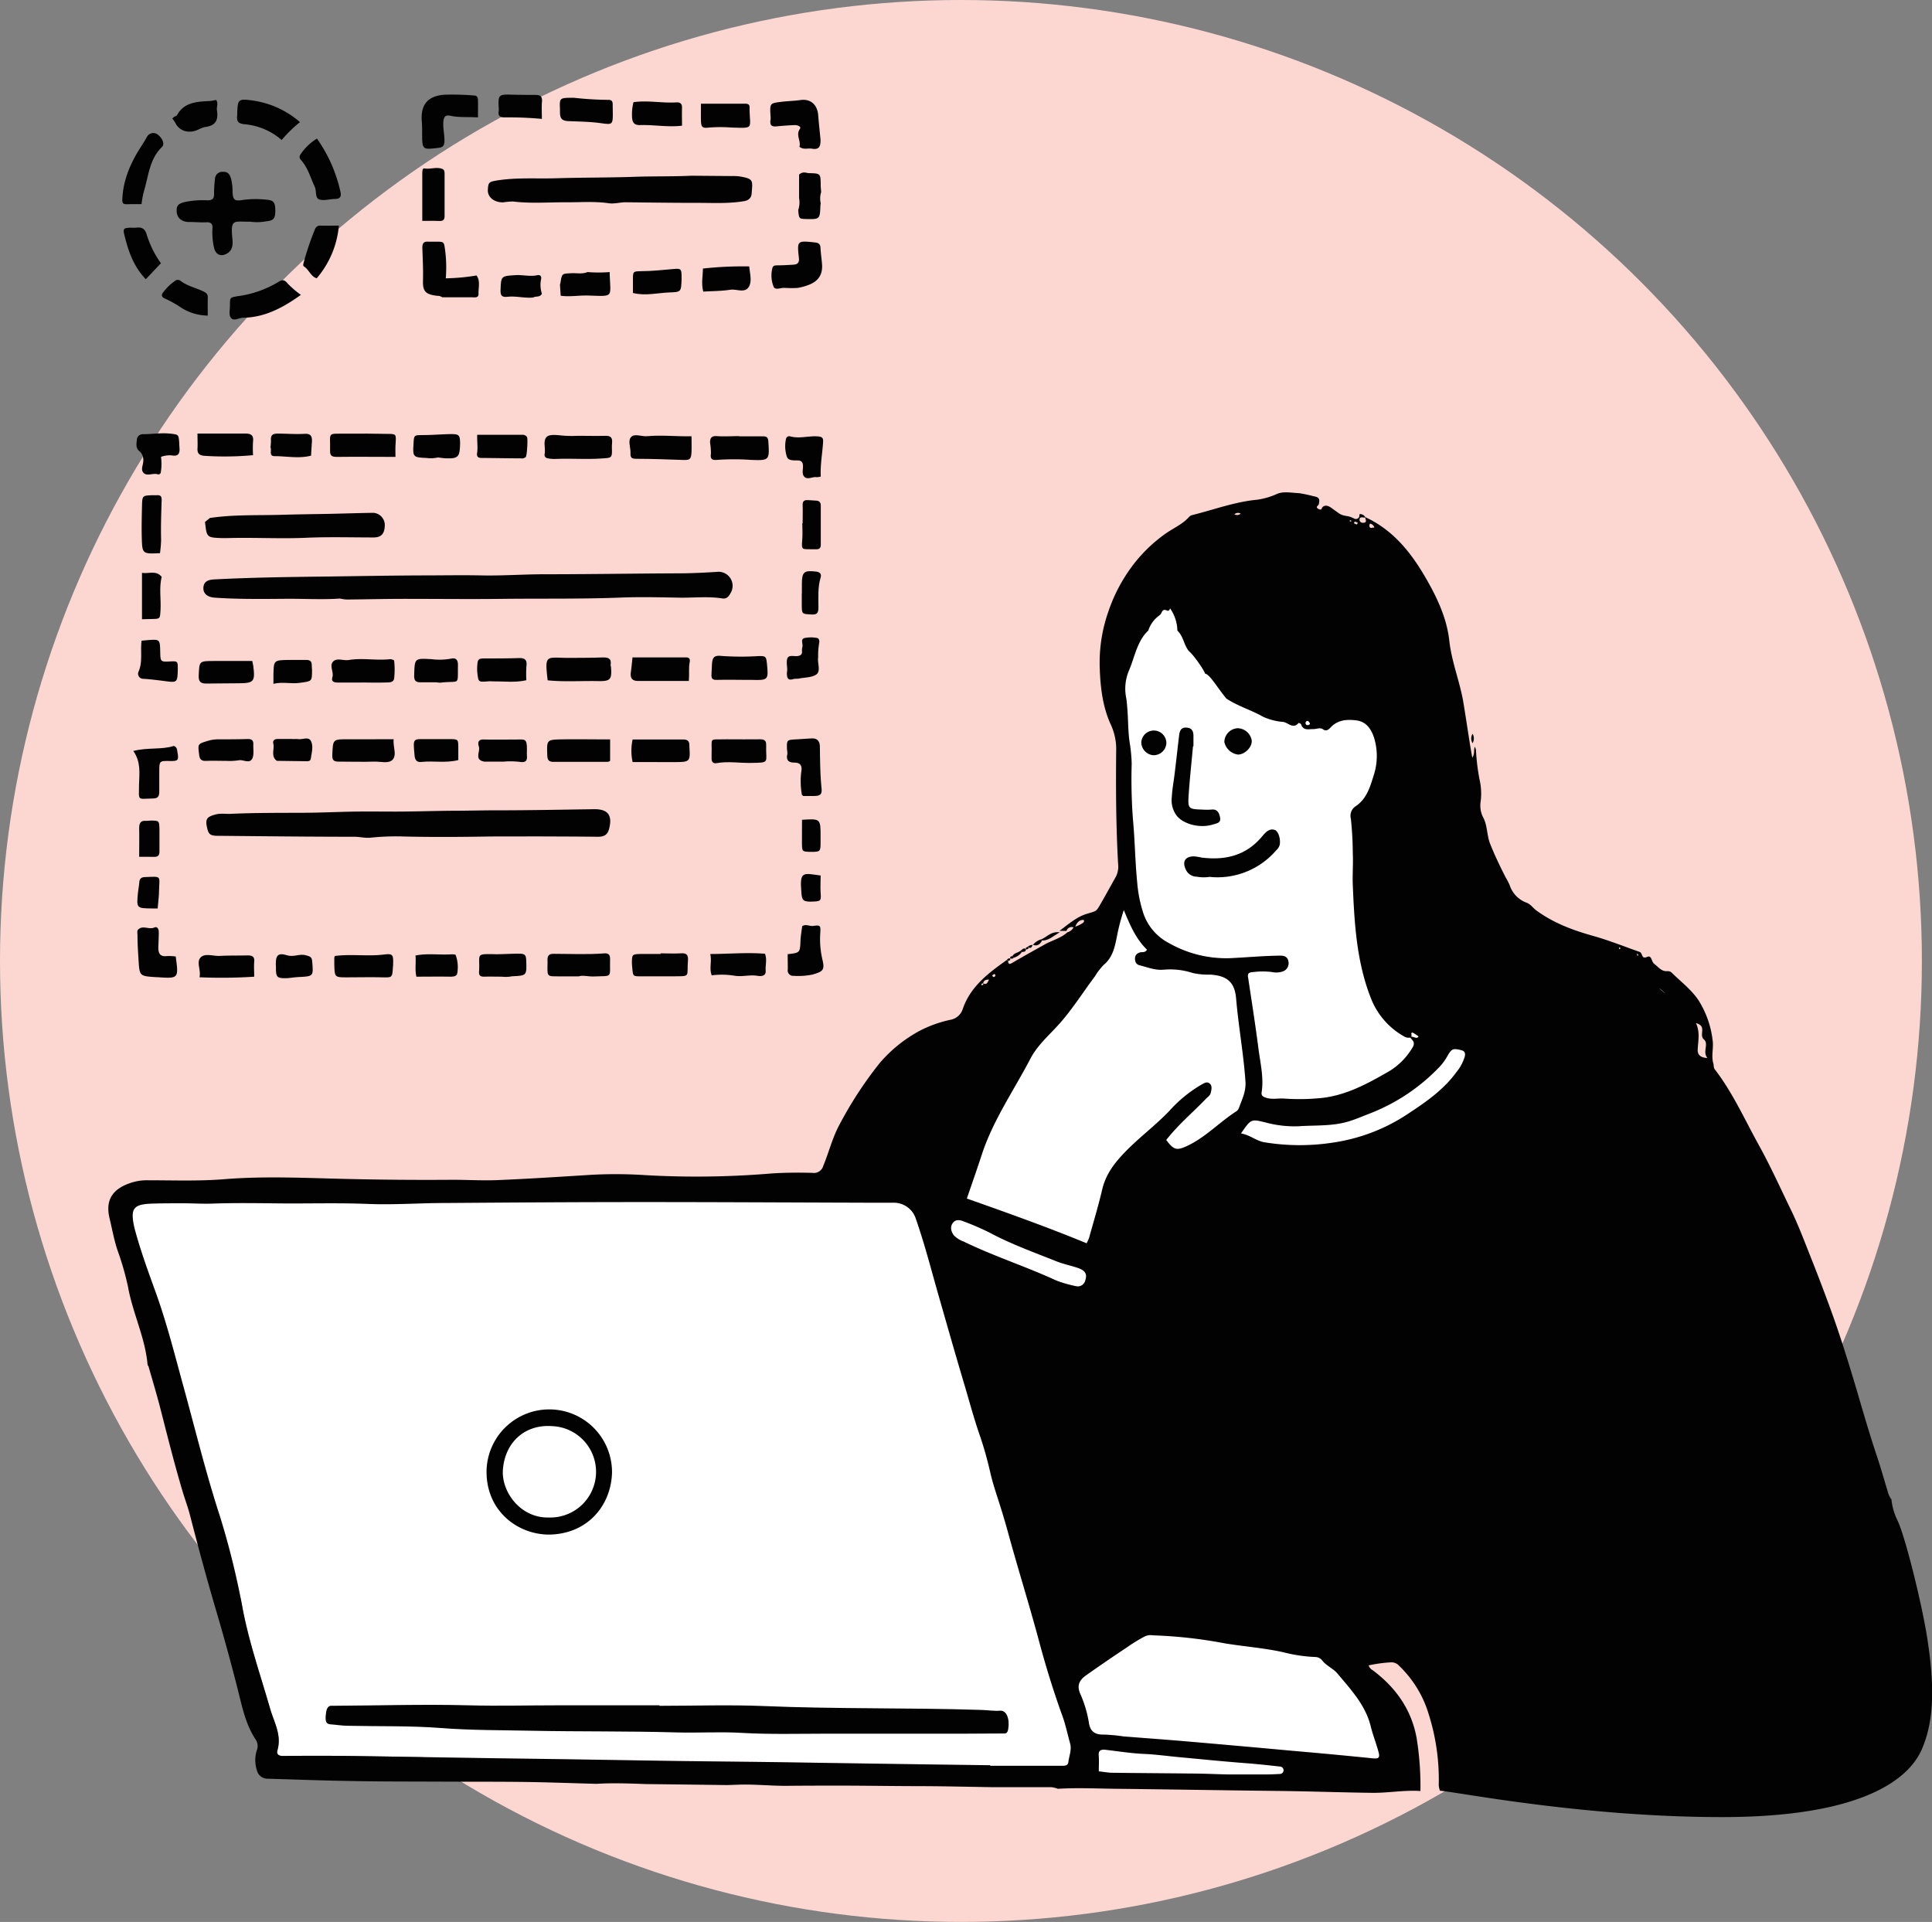 <svg xmlns="http://www.w3.org/2000/svg" viewBox="0 0 549.72 546.84"><rect x="0" y="0" width="549.72" height="546.84" fill="#808080" stroke="none"/><defs><style>.cls-1{fill:#fcd7d2;}.cls-2{fill:#fff;}.cls-3{fill:#020202;}</style></defs><title>BuildCV</title><g id="Layer_2" data-name="Layer 2"><g id="Layer_1-2" data-name="Layer 1"><circle class="cls-1" cx="273.42" cy="273.42" r="273.42"/><path class="cls-2" d="M338.26,185.23c-1.42-1.74-1.53-4.22-3.25-5.8a11.49,11.49,0,0,0-2.43-6.81c-.1-.11,0-.4.05-.6s.21-.26.37,0a.77.77,0,0,1,.12.59c-.24.49-.34,1.44-1.1,1.09-1.48-.67-1.34.81-2,1.26l-.09.1a8.54,8.54,0,0,0-3.21,4.36,10.42,10.42,0,0,0-1.62,1.92c-1.9,2.9-2.52,6.29-3.85,9.38a13.24,13.24,0,0,0-.82,7.81c.17.95.23,1.88.31,2.83.28,3.18.2,6.38.63,9.57a44.63,44.63,0,0,1,.63,6.36,153.6,153.6,0,0,0,.34,15.63c.58,6.06.63,12.14,1.23,18.18a38.12,38.12,0,0,0,1.75,8.76,14.92,14.92,0,0,0,7.24,8.45A32.88,32.88,0,0,0,351,272.58c4.43-.23,8.85-.63,13.29-.67,1.27,0,2.09.39,2.31,1.65A2.47,2.47,0,0,1,365,276.4a5.83,5.83,0,0,1-3.16.15,22.73,22.73,0,0,0-5.71.08c-.94.1-1.2.55-1,1.51,1,6.74,2.08,13.48,2.94,20.25.53,4.11,1.56,8.21.9,12.41-.16,1,.46,1.26,1.21,1.52,1.68.59,3.4.16,5.1.25a61.87,61.87,0,0,0,11.22-.21c7-.9,12.91-4.19,18.84-7.61a19.34,19.34,0,0,0,6.46-6.51c1.06-1.61.17-2.15-.56-3.05.71-.71,1.72.76,2.4-.31-1.44-1-1.78-1.22-2-1s.28,1-.33,1.33a2.5,2.5,0,0,1-1.83-.34A21.27,21.27,0,0,1,390,283.83c-4-10.26-4.63-21.14-5.08-32-.12-3,.14-6.11,0-9.07a97.93,97.93,0,0,0-.55-9.82,3.23,3.23,0,0,1,1.21-3.44c3.27-2.09,4.27-5.6,5.29-8.9a17.62,17.62,0,0,0,.09-10.73c-.79-2.42-2.21-4.52-4.94-4.89s-5.38-.19-7.42,2c-.68.72-1.28,1.14-2.17.52s-1.87,0-2.8-.06c-1.3,0-2.82.51-3.42-1.36-.06-.19-.67-.43-.72-.38-1.57,1.84-2.93-.07-4.34-.29a17,17,0,0,1-5.78-1.49c-3.38-1.92-7.15-3-10.42-5.16-2.67-3.22-4.64-6.83-6.11-7.13C342.86,191.09,339.9,186.61,338.26,185.23Z"/><path class="cls-2" d="M281.75,502.26v.16H293c3.12,0,6.24,0,9.36,0,.8,0,1.53-.15,1.63-1.06.21-1.75,1-3.5.51-5.25-.73-2.6-1.27-5.3-2.18-7.81-2.59-7.14-4.82-14.41-6.77-21.7-2.75-10.25-5.94-20.36-8.73-30.59-.55-2-1.14-4-1.75-6-1.08-3.57-2.36-7.1-3.23-10.73a104.4,104.4,0,0,0-2.9-10.45c-1.77-5-3.12-10.13-4.63-15.19-2.5-8.36-4.88-16.78-7.29-25.17-2.06-7.18-3.9-14.45-6.37-21.51a6.58,6.58,0,0,0-6.49-4.76c-2.5,0-5,0-7.51,0-21.77-.06-43.54-.19-65.3-.18-18.16,0-36.32.13-54.47.26-7.38,0-14.77.57-22.13.27-8.65-.35-17.28-.06-25.92-.16-6.1-.07-12.22-.15-18.31.06-3.13.11-6.24-.12-9.34-.08-2.57,0-5.15,0-7.71.08-5.24.15-6.2,1.24-5.52,5.46a22.5,22.5,0,0,0,.56,2.43C40.06,356,42.05,361.5,44.05,367c3.32,9.08,5.67,18.49,8.23,27.81,3.36,12.23,6.36,24.55,10.3,36.62a227.86,227.86,0,0,1,6.58,26.9c1.86,9.43,5,18.47,7.65,27.67,1.13,4,3.4,7.58,2.13,12-.29,1,.2,1.64,1.57,1.62q9.6-.1,19.21,0c16.15.23,32.3.54,48.45.75,14,.18,28,.43,42,.64,12.49.18,25,.26,37.46.47Q254.71,501.91,281.75,502.26Z"/><path class="cls-2" d="M331.83,324.36c2.16,2.89,3,3.05,5.89,1.72,5.29-2.45,9.24-6.79,14.07-9.88a2.06,2.06,0,0,0,.75-1c.85-2.37,2-4.59,1.85-7.32-.53-8-2-15.84-2.67-23.8-.41-4.65-2.57-6.46-7.31-6.78a20.13,20.13,0,0,1-5.08-.47,20.57,20.57,0,0,0-8.23-.93c-2.46.22-4.6-.7-6.86-1.26-1-.26-1.29-1-1.29-1.93s.6-1.5,1.53-1.75c.57-.14,1.29.19,1.89-.75-3.19-3.06-4.88-7.14-6.61-11.28a59.1,59.1,0,0,0-1.95,7.46c-.6,3-1.18,6-3.79,8.16a18.32,18.32,0,0,0-2.51,3.29c-3.33,4.42-6.27,9.14-9.95,13.3-2.89,3.27-6.33,6.16-8.36,10.05-4.73,9.07-10.66,17.54-13.87,27.39-1.34,4.11-2.78,8.19-4.23,12.44,11.57,4.09,22.87,8.11,34.08,12.73a11.78,11.78,0,0,0,.7-1.53c1.28-4.62,2.68-9.21,3.76-13.88,1-4.13,3.3-7.21,6.15-10.21,4.06-4.27,8.81-7.75,12.89-12a37.84,37.84,0,0,1,9.14-7.5c.77-.4,1.53-1,2.35-.35s.53,1.8.31,2.71c-.17.74-.9,1.15-1.41,1.7C339.4,316.53,335.27,319.94,331.83,324.36Z"/><path class="cls-2" d="M328,465.29a3.78,3.78,0,0,0-2.42.39,46.37,46.37,0,0,0-5.17,3.2c-3.82,2.52-7.59,5.12-11.33,7.75-1.76,1.24-2.77,2.69-1.79,5.13A33.63,33.63,0,0,1,309.8,490c.33,2.65,1.74,3.63,4.36,3.54a47.5,47.5,0,0,1,5.42.51c6,.48,11.92.9,17.88,1.41q15,1.29,30,2.67,11.63,1,23.24,2.18c1.55.15,2-.18,1.55-1.79-.66-2.47-1.62-4.86-2.23-7.34-1.49-6.06-5.64-10.43-9.45-15-1.19-1.43-3.12-2.18-4.34-3.72a2.55,2.55,0,0,0-2-1,43.32,43.32,0,0,1-9.13-1.37c-5.53-1.22-11.17-1.61-16.74-2.54A132.08,132.08,0,0,0,328,465.29Z"/><path class="cls-2" d="M353.11,322.49c2.62.46,4.23,2.05,6.55,2.5a61.9,61.9,0,0,0,19.4.15,52,52,0,0,0,22.12-8.58c4.92-3.24,9.67-6.61,13.2-11.44a12.74,12.74,0,0,0,2.41-4.44c.22-.91.14-1.62-1.06-1.9-2.21-.52-2.64-.46-3.83,1.63a15.62,15.62,0,0,1-2.47,3.34,54.78,54.78,0,0,1-19.48,13c-2,.76-3.92,1.62-6,2.26-4.71,1.48-9.52,1.1-14.31,1.43a31.3,31.3,0,0,1-9.46-1.06C356,318.38,356,318.26,353.11,322.49Z"/><path class="cls-2" d="M312.64,504c1.46.16,2.67.39,3.87.4,7.5.1,15,.14,22.49.22,3.65,0,7.29.22,10.93.26,3.31,0,6.65,0,10,0,1.42,0,2.84-.06,4.2-.13a1.06,1.06,0,0,0,.06-2.12c-3.4-.39-6.81-.75-10.23-1-6.14-.48-12.27-1.1-18.4-1.67-3.35-.31-6.69-.78-10.05-.93-3.66-.15-7.25-.74-10.88-1.16-1.26-.14-2.19.05-2,1.74C312.75,501,312.64,502.41,312.64,504Z"/><path class="cls-2" d="M306.41,366a2.19,2.19,0,0,0,2.4-1.75c.61-1.73-.05-2.8-2.18-3.51s-4.12-1.09-6.08-1.88c-6.39-2.56-12.89-4.88-19-8.16a78.59,78.59,0,0,0-7.29-3.16c-1.15-.48-2.39-.67-3.2.49s-.42,2.49.43,3.55a7.24,7.24,0,0,0,2.69,1.67c8.59,4.19,17.73,7.09,26.4,11.11A36.18,36.18,0,0,0,306.41,366Z"/><path class="cls-2" d="M372.26,206.32c.28-.12.61-.24.38-.63-.14-.24-.4-.59-.59-.57a.62.62,0,0,0-.54.86C371.6,206.32,371.94,206.34,372.26,206.32Z"/><path class="cls-3" d="M196.69,50l11.49.09a15.07,15.07,0,0,1,2.23.1c4.16.68,3.71,1.18,3.46,4.88-.09,1.27-.9,2-2.32,2.19-4.35.72-8.72.45-13.08.46-6.81,0-13.62-.09-20.43-.17-1.71,0-3.38.56-5.09.24-4-.54-8-.2-12-.24-5,0-10,.39-15-.22a25.32,25.32,0,0,0-2.85.25c-2.61,0-4.41-1.55-4.29-3.6s.3-2.26,2.59-2.63c5.59-.9,11.23-.46,16.84-.63,7.67-.24,15.33-.15,23-.44C186.32,50.13,191.51,50.24,196.69,50Z"/><path class="cls-3" d="M59.73,147.38c6.68-1,13.42-.71,20.14-.9,3.81-.11,7.62-.17,11.43-.23,5-.07,10-.27,15-.34a3.51,3.51,0,0,1,3.19,3.33c0,2.54-.92,3.67-3.16,3.68-6.4,0-12.82-.19-19.21.09-7.49.33-15-.13-22.45.09-.54,0-1.07,0-1.61,0-4.23-.17-4.23-.17-4.73-4.59Z"/><path class="cls-3" d="M71.11,63.07c-4.48.09-5.56-1-5,4.75.15,1.55.22,3.26-1.46,4.28s-3.3.48-3.76-1.67a19.16,19.16,0,0,1-.44-5.4c.09-1.25-.3-1.86-1.83-1.78s-3.18-.1-4.78-.08c-2.12,0-3.44-1.14-3.56-2.9s.44-2.28,2.11-2.75A25.33,25.33,0,0,1,59.07,57c1.4,0,1.87-.54,1.84-1.9A32.25,32.25,0,0,1,61.16,51a2.1,2.1,0,0,1,2.29-2.11c1.41-.06,1.88.7,2.24,1.77a13.56,13.56,0,0,1,.47,3.8c.1,2.4.51,2.83,2.87,2.44a27.5,27.5,0,0,1,6.66-.1c2.2.17,2.63.76,2.64,3.1s-.47,2.85-2.69,3.09A14.26,14.26,0,0,1,71.11,63.07Z"/><path class="cls-3" d="M135.59,78.38c1.16,1.62.49,3.46.57,5.2.06,1.18-1,1.06-1.88,1-2.81,0-5.62,0-8.43,0a2.72,2.72,0,0,0-1.5-.42c-3.11-.37-4.08-1.16-4-4.16.09-3.17-.07-6.33-.18-9.5,0-1.16.33-1.83,1.63-1.74.74,0,1.49,0,2.24,0,2.4,0,2.28.08,2.61,2.43a37.87,37.87,0,0,1,.19,8A58.21,58.21,0,0,0,135.59,78.38Z"/><path class="cls-3" d="M136,33.41c-2.77-.2-5.33.08-7.85-.47-1.24-.28-1.88.14-2,1.64-.14,1.84.32,3.59.31,5.4,0,1.26-.24,1.92-1.69,2.09-4.64.53-4.63.59-4.66-4.15,0-1.17,0-2.35-.11-3.52-.3-4.55,1.61-7,6.23-7.44a73.13,73.13,0,0,1,8.62.21c.8,0,1.13.47,1.14,1.22C136.05,30,136,31.56,136,33.41Z"/><path class="cls-3" d="M233.47,39.84c0,1.59-.23,2.85-2.41,2.47-1.19-.21-2.5.38-3.59-.57.51-1.65-1.14-3.29.14-5.07.48-.66-.73-1.11-1.5-1.08-1.71.08-3.41.19-5.11.36-1.39.15-2-.29-1.77-1.77a5,5,0,0,0,0-1.28c-.19-3.56-.19-3.52,3.19-3.94,1.79-.22,3.59-.24,5.39-.5,2.94-.41,4.81,1.45,5,4.4C233,35.19,233.26,37.51,233.47,39.84Z"/><path class="cls-3" d="M85.61,83.9c-5.42,3.88-10.45,6.4-16.41,6.51-1.22,0-2.72,1.16-3.56-.06-.56-.81-.2-2.26-.22-3.42,0-2.31,0-2.27,2.17-2.65a30.16,30.16,0,0,0,11.63-4.06c1.09-.71,1.74-.68,2.62.44A27.59,27.59,0,0,0,85.61,83.9Z"/><path class="cls-3" d="M85.35,34.75a37,37,0,0,0-5.21,5.09,18.44,18.44,0,0,0-10.65-4.5c-1.79-.19-2.18-.91-2-2.42a1.74,1.74,0,0,0,0-.32c.14-4.35.17-4.59,4.41-4A25.94,25.94,0,0,1,85.35,34.75Z"/><path class="cls-3" d="M40.28,58.08c-1.11,0-2.16,0-3.2,0-2.35.14-2.4,0-2.2-2.46.44-5.24,2.6-9.81,5.39-14.13.58-.89,1.12-1.78,1.64-2.71A2.06,2.06,0,0,1,45,38.38c1.31,1.08,1.9,2.66,1.08,3.45-3.61,3.49-3.81,8.35-5.17,12.73A25.08,25.08,0,0,0,40.28,58.08Z"/><path class="cls-3" d="M90.18,39.43a41.6,41.6,0,0,1,6.68,15.1c.29,1.23.06,2.07-1.5,2.08s-3.1.56-4.45.16-.77-2.41-1.36-3.64c-1.22-2.58-1.93-5.41-3.91-7.6-.64-.71-.43-1.22.09-1.93A15.07,15.07,0,0,1,90.18,39.43Z"/><path class="cls-3" d="M45.81,130a14.84,14.84,0,0,1-.08,4.52.7.7,0,0,1-.86.43c-1.34-.43-3,.63-4-.38s0-2.4-.1-3.65a3.15,3.15,0,0,0-1.08-2.53c-1.11-.84-.88-2.11-.74-3.25a1.64,1.64,0,0,1,1.68-1.6c2.65,0,5.28-.45,7.93-.15,2.26.26,2.26.25,2.44,2.61,0,.64.08,1.27.09,1.91,0,1.15-.43,1.8-1.7,1.74A6.77,6.77,0,0,0,45.81,130Z"/><path class="cls-3" d="M56.19,123.36c4.71,0,9.18,0,13.64,0,1.56,0,2.39.47,2.17,2.24a31.72,31.72,0,0,0,0,3.91,88.22,88.22,0,0,1-13.57.2c-1.55-.08-2.36-.5-2.23-2.2C56.26,126.24,56.19,125,56.19,123.36Z"/><path class="cls-3" d="M163.4,27.83a92.5,92.5,0,0,0,9.75.58c.83,0,1.14.38,1.18,1.12,0,.1,0,.21,0,.32.07,6.46.51,5.59-5,5-2.55-.25-5.1-.28-7.63-.39-2-.1-2.33-.92-2.37-2.46,0-.31,0-.63,0-.95C159.19,27.8,159.19,27.8,163.4,27.83Z"/><path class="cls-3" d="M96.42,64.19a26.59,26.59,0,0,1-6.31,15c-1.7-.54-2.19-2.49-3.63-3.38-.25-.15-.22-.53-.14-.87a82.26,82.26,0,0,1,3.25-9.65,1.55,1.55,0,0,1,1.73-1.09C93,64.24,94.66,64.19,96.42,64.19Z"/><path class="cls-3" d="M199.44,29.51c4.27,0,8.49,0,12.7,0,.76,0,1.21.31,1.13,1.14,0,.11,0,.21,0,.32.09,5.78,1.38,5.5-5.13,5.32a40.8,40.8,0,0,0-6.35,0c-2,.25-2.29-.11-2.34-2C199.41,32.74,199.44,31.18,199.44,29.51Z"/><path class="cls-3" d="M120.15,62.85c0-4.72,0-9.18,0-13.65,0-.56.08-1.38.58-1.28,1.7.32,3.41-.52,5.08.12.61.24.69.73.69,1.29,0,4.05,0,8.11,0,12.16,0,1.16-.53,1.44-1.59,1.38C123.45,62.8,122,62.85,120.15,62.85Z"/><path class="cls-3" d="M180.25,29.07c4.17-.58,8.21.33,12.26.06,1-.06,1.59.39,1.55,1.54-.06,1.68,0,3.37,0,5.09-4,.49-8-.3-12.07-.17-1.51,0-2.05-.73-2.14-2.14A14,14,0,0,1,180.25,29.07Z"/><path class="cls-3" d="M45.52,157.39c-5,.23-5.05.23-5.18-4.43-.08-3.07,0-6.16.07-9.23.09-2.72.16-2.72,3-2.83.43,0,.86,0,1.28,0,1.2-.08,1.34.56,1.3,1.59-.12,3.68-.25,7.36-.15,11A31.49,31.49,0,0,1,45.52,157.39Z"/><path class="cls-3" d="M45.79,74.9l-4.3,4.54c-3.53-3.64-5-8.09-6.12-12.66-.43-1.76-.13-1.93,1.83-2a14.31,14.31,0,0,0,1.6,0c1.82-.24,2.56.49,3.05,2.31A28.12,28.12,0,0,0,45.79,74.9Z"/><path class="cls-3" d="M49.05,33.75c.37-.64,1.12-.66,1.33-1,2-3.63,5.5-3.8,9-4,.72,0,1.44-.2,2.13-.3.69,1,.07,1.94.21,2.86.4,2.58-.11,4.38-3.22,4.81-1.45.19-2.58,1.33-4.37,1.32a4.32,4.32,0,0,1-4.26-2.53A11.12,11.12,0,0,0,49.05,33.75Z"/><path class="cls-3" d="M59.11,89.8a14.58,14.58,0,0,1-7.36-2.13A32.76,32.76,0,0,0,47.06,85c-1-.37-1.35-1-.56-1.91A14.57,14.57,0,0,1,49.69,80a1.27,1.27,0,0,1,1.7-.07c1.89,1.44,4.23,1.93,6.33,2.92.88.42,1.43.75,1.4,1.79C59.08,86.36,59.11,88.05,59.11,89.8Z"/><path class="cls-3" d="M154.18,33.83a104.12,104.12,0,0,0-10.73-.43c-1.21,0-1.8-.5-1.55-1.77a3.87,3.87,0,0,0,0-1c-.18-3.61,0-3.78,3.51-3.7,2.34.05,4.69.08,7,.08,1.32,0,1.93.44,1.8,1.89S154.18,31.93,154.18,33.83Z"/><path class="cls-3" d="M79,123.37c2.54,0,5.09.22,7.63.07,1.82-.11,2.21.71,2.12,2.21-.08,1.28-.16,2.55-.25,4-3.46.89-6.93.14-10.37.14-1.73,0-.74-1.68-1.17-2.51a13.12,13.12,0,0,0,.13-2.16C77,123.62,77.84,123.38,79,123.37Z"/><path class="cls-3" d="M46,164.13c-.78,3.14-.14,6.34-.33,9.51-.15,2.43-.1,2.44-2.4,2.48l-2.87.07V163C42.4,163.3,44.42,162.18,46,164.13Z"/><path class="cls-3" d="M96.69,170.3c-5.18.38-10.64,0-16.09.08-6.51.05-13,.12-19.53-.33-2-.14-3.24-1.13-3.2-2.72s.93-2.36,3.06-2.47c5-.26,10-.43,15-.55,5.94-.14,11.88-.21,17.82-.28,8.86-.12,17.73-.28,26.6-.31,5.51,0,11-.11,16.53,0,6.05.13,12.12-.33,18.19-.33,12.61,0,25.22-.21,37.83-.26,3.72,0,7.42-.18,11.12-.42a4,4,0,0,1,3.79,6.15c-.45.79-1,1.61-2.28,1.41-4.09-.65-8.22-.14-12.33-.22-5.73-.11-11.48-.25-17.2,0-11,.4-22,.22-32.95.34-9.29.11-18.59,0-27.88,0-5.55,0-11.09.14-16.63.19A14.43,14.43,0,0,1,96.69,170.3Z"/><path class="cls-3" d="M139.63,238c-8.91.15-16.9.2-24.89,0a70.08,70.08,0,0,0-9.27.34c-1.51.17-3.1-.26-4.71-.26-12.92,0-25.84-.15-38.76-.27-2.19,0-2.68-.44-3.09-2.37-.51-2.35-.11-3,2.27-3.66,1.48-.44,3-.15,4.46-.22,6.69-.31,13.39-.27,20.08-.3,5.1,0,10.19-.26,15.29-.34,3.84-.05,7.69,0,11.53,0,5.43,0,10.86-.2,16.28-.24,4.24,0,8.47-.13,12.7-.12,9.16,0,18.32-.19,27.48-.32,4-.06,5.31,1.73,4.31,5.59-.48,1.84-1.58,2.27-3.27,2.25-5.86-.07-11.72-.08-17.57-.1Z"/><path class="cls-3" d="M223.75,81.93a1.71,1.71,0,0,1-.32,0c-1.12-.2-2.78.77-3.29-.3a8.56,8.56,0,0,1-.4-5.23c.17-.89.76-.87,1.4-.9,1.49,0,3-.09,4.47-.18,1.2-.08,1.88-.39,1.7-2-.55-4.88-.46-4.87,4.56-4.34,1,.11,1.53.43,1.59,1.53.07,1.58.33,3.16.44,4.74.2,2.9-1.07,4.81-3.91,5.85a14.8,14.8,0,0,1-3.07.82,23.92,23.92,0,0,1-3.17,0Z"/><path class="cls-3" d="M164.35,124c2.66,0,5.33.07,8,0,1.43,0,1.9.57,1.81,1.87,0,.42-.07.85-.06,1.28.09,3.28.08,3.1-3.1,3.31-4.36.28-8.71-.07-13.06.13a11.1,11.1,0,0,1-1.91-.15c-.72-.1-1.22-.48-1.06-1.28.32-1.65-.57-3.79.62-4.88.84-.77,2.84-.5,4.3-.36A31.81,31.81,0,0,0,164.35,124Z"/><path class="cls-3" d="M228.19,226.23a21.44,21.44,0,0,1-.21-6.56c.28-1.53,0-2.7-2-2.69-1.6,0-2.37-.71-1.95-2.41a5.49,5.49,0,0,0-.1-1.26c-.09-2.8-.09-2.79,2.59-2.94,1.48-.08,3-.2,4.45-.27s2.28.67,2.31,2.31c.07,3.92.07,7.84.47,11.76.2,1.89-.33,2.32-2.32,2.31-.95,0-1.9,0-2.85,0C228.5,226.43,228.41,226.34,228.19,226.23Z"/><path class="cls-3" d="M112.52,130c-5.81,0-11.21-.07-16.6,0-1.56,0-2.06-.33-2-1.92.11-5.32-1-4.63,4.7-4.69q5.91-.06,11.82.07c2.3,0,2.27.13,2.13,2.58C112.46,127.34,112.52,128.61,112.52,130Z"/><path class="cls-3" d="M155.83,193.57c-.86-7.26-.46-6.49,5.13-6.39,3.5,0,7,0,10.51-.12,1.5,0,2.56.2,2.27,2.06a2.77,2.77,0,0,0,.1.61c.3,3.58-.12,4.14-3.7,4.06C165.37,193.69,160.59,194.06,155.83,193.57Z"/><path class="cls-3" d="M50,272.15c.85,6.3.85,6.3-5.28,5.88H44.4c-4.85-.32-4.69-.33-5-5.21-.14-2.23-.28-4.45-.28-6.68,0-.53-.16-1.25.11-1.56,1.31-1.47,3.11,0,4.66-.67.91-.41,1.29.49,1.29,1.3,0,1.48-.09,3-.13,4.45,0,1.65.55,2.6,2.42,2.37A14.08,14.08,0,0,1,50,272.15Z"/><path class="cls-3" d="M102.73,194.2c-2.24,0-4.48,0-6.72,0-1.07,0-1.78-.38-1.44-1.48.48-1.56-1-3.39.3-4.58,1.12-1,2.88-.1,4.36-.35,3.91-.66,7.87.22,11.8-.24.37,0,1.11.26,1.12.42a23.85,23.85,0,0,1,0,5.07c-.22,1.32-1.67,1.11-2.68,1.15-2.23.08-4.46,0-6.7,0Z"/><path class="cls-3" d="M37.93,213.67c4.19-1.07,8.1-.3,11.55-1.44,1,.43.9,1.18,1,1.74.45,2.36.2,2.62-2.16,2.56-2.94-.08-3,0-3,2.92,0,1.91,0,3.83,0,5.74,0,1.27-.31,2-1.76,2-4.7.1-4,.77-4-3.93C39.64,220.07,40.16,216.85,37.93,213.67Z"/><path class="cls-3" d="M196.76,124.13c0,1.7.06,3.07,0,4.44-.11,2.13-.45,2.36-2.39,2.3-4.44-.16-8.89-.32-13.33-.33-1.28,0-1.71-.32-1.64-1.58.08-1.57-.82-3.54.16-4.61s3-.11,4.54-.24C188.24,123.73,192.37,124.22,196.76,124.13Z"/><path class="cls-3" d="M164.65,277.8c-2.24,0-4.06,0-5.87,0-3.05,0-3.05.05-3-3.13,0-.53.05-1.07,0-1.6,0-1.21.47-1.69,1.72-1.68,4.81,0,9.62.25,14.42-.13,1.28-.1,1.7.44,1.67,1.67-.15,5.43.94,4.69-4.65,4.9C167.41,277.9,165.81,277.4,164.65,277.8Z"/><path class="cls-3" d="M173.6,210.38v6.11a1.75,1.75,0,0,1-.71.28c-5.1,0-10.21,0-15.32,0-1.32,0-1.8-.4-1.85-1.84-.14-4.39-.22-4.47,4.07-4.56C164.25,210.3,168.71,210.38,173.6,210.38Z"/><path class="cls-3" d="M210.38,124.15c2.24,0,4.47,0,6.71,0,1,0,1.46.28,1.53,1.45.33,5.35.37,5.46-5,5.25a68.2,68.2,0,0,0-9.59,0c-1.36.14-2-.23-1.74-1.76a19.06,19.06,0,0,0-.26-3.16c0-1.26.41-1.94,1.9-1.84,2.12.15,4.27,0,6.4,0Z"/><path class="cls-3" d="M112,210.33c-.22,2.18,1,4.44-.3,5.83-1.15,1.22-3.42.48-5.19.54-3.39.11-6.79,0-10.18,0-1.3,0-1.84-.36-1.78-1.87.19-4.54.1-4.52,4.67-4.48C103.34,210.36,107.47,210.33,112,210.33Z"/><path class="cls-3" d="M224.12,271.49c3.54-.4,3.5-.4,3.65-3.87.06-1.38.32-2.75.48-4.1,1.08-.69,2.1.07,3.15-.07,2-.29,2.13-.14,2,2A25.25,25.25,0,0,0,234,273c.72,3,.19,3.42-2.79,4.28a19.58,19.58,0,0,1-5.38.37,1.54,1.54,0,0,1-1.68-1.84C224.17,274.45,224.12,273.07,224.12,271.49Z"/><path class="cls-3" d="M214,193.45c-3.38,0-6.76-.08-10.13,0-1.27,0-1.46-.51-1.43-1.47s.09-1.71.12-2.57c.08-2.35.56-3,2.72-2.78a77.25,77.25,0,0,0,10.43.05c2.22-.07,2.3.1,2.52,2.27C218.66,193.46,218.57,193.55,214,193.45Z"/><path class="cls-3" d="M71.77,188.06c.1.5.25,1,.31,1.52.54,4.35.14,4.8-4.15,4.83-3.07,0-6.14.07-9.22.08-1.47,0-2.25-.4-2.17-2.25.19-4.15.05-4.16,4.35-4.17C64.49,188.05,68.08,188.06,71.77,188.06Z"/><path class="cls-3" d="M56.76,278.06c.51-2.13-1.06-4.4.43-5.74,1.27-1.14,3.5-.25,5.3-.34,2.67-.14,5.35-.07,8-.14,1.33,0,2,.41,1.84,1.85-.11,1.28,0,2.57,0,4.21A145.88,145.88,0,0,1,56.76,278.06Z"/><path class="cls-3" d="M202.51,277.51c-.78-2,.1-3.92-.42-6.07,5.2,0,10.24-.49,15.56-.08.66,1.53.1,3.25.21,4.88s-1.53,1.55-2.39,1.4c-2.13-.35-4.22.32-6.34,0A22.6,22.6,0,0,0,202.51,277.51Z"/><path class="cls-3" d="M196,193.75c-5,0-9.74,0-14.53,0-1.41,0-2.18-.68-2-2.24.2-1.36.31-2.74.5-4.46H195.3c.87,0,1.11.57.95,1.29C195.91,189.93,196.17,191.54,196,193.75Z"/><path class="cls-3" d="M180,216.82a15.07,15.07,0,0,1,0-6.41c4.85,0,9.62,0,14.4,0,1.26,0,1.74.47,1.75,1.64,0,.1,0,.21,0,.31.28,4.35.21,4.45-4.13,4.48C188.16,216.84,184.24,216.82,180,216.82Z"/><path class="cls-3" d="M95.31,272c4.67-.61,9.31.17,13.92-.41,2.46-.3,2.7,0,2.63,2.54,0,.32,0,.64-.06,1-.18,3.1-.18,3-3.17,2.95-3.3-.08-6.6,0-9.89,0-3.5,0-3.51,0-3.62-3.63,0-.64,0-1.28,0-1.92A1.37,1.37,0,0,1,95.31,272Z"/><path class="cls-3" d="M188,271.25c1.92,0,3.85.11,5.75,0,1.62-.13,2.12.48,2,2-.4,4.81,1,4.5-4.41,4.54l-9,0c-2.22,0-2.22,0-2.43-2.28,0-.42-.1-.85-.11-1.27,0-2.73,0-2.77,2.71-2.81,1.81,0,3.62,0,5.44,0Z"/><path class="cls-3" d="M233.54,135.58a4.17,4.17,0,0,1-1.17.2c-1.16-.21-2.48.77-3.42-.05s-.39-2.19-.48-3.3-.58-1.41-1.59-1.43-2.64.13-3-1.1a9.59,9.59,0,0,1-.23-5.05.94.94,0,0,1,1.26-.67c2.64.7,5.28-.25,7.92,0,1.07.12,1.44.39,1.37,1.56C234,129.06,233.35,132.29,233.54,135.58Z"/><path class="cls-3" d="M206.64,210.35c3.5,0,6.58.05,9.66,0,1.25,0,1.74.43,1.7,1.64-.15,5.11,1.29,5-4.39,5.08-3.26.06-6.52-.53-9.8.08-.83.16-1.39-.4-1.34-1.35l0-1C202.67,209.54,201.42,210.51,206.64,210.35Z"/><path class="cls-3" d="M135.78,123.71c4.3,0,8.54,0,12.78,0a1.51,1.51,0,0,1,1.39.63c.29.48,0,5.24-.33,5.67a1.7,1.7,0,0,1-1.47.4c-3.74,0-7.48-.09-11.21-.11-1,0-1.35-.53-1.19-1.4C136,127.33,135.72,125.73,135.78,123.71Z"/><path class="cls-3" d="M64.43,216.49c-1.92,0-3.85-.07-5.77,0-1.35.06-1.84-.4-2-1.78-.38-3.1-.44-3,2.45-3.91a10.52,10.52,0,0,1,3.13-.44c2.77,0,5.54,0,8.31-.09,1.11,0,1.57.44,1.53,1.49-.06,1.39.26,3-.32,4.11-.78,1.5-2.52.21-3.81.45A17.2,17.2,0,0,1,64.43,216.49Z"/><path class="cls-3" d="M40.29,182.29l1.65-.15c3.57-.27,3.57-.27,3.65,3.35.07,2.85.07,2.85,3,2.7,1.88-.09,2,0,2,1.9a3.16,3.16,0,0,1,0,.32c-.11,3.88-.11,3.86-4,3.34-1.9-.25-3.81-.48-5.72-.61a1.45,1.45,0,0,1-1.47-2C40.68,188.3,39.88,185.28,40.29,182.29Z"/><path class="cls-3" d="M149.76,193.53c-3,.7-5.93.35-8.78.35-.75,0-1.5-.08-2.25,0-2.58.18-2.59.2-2.89-2.25a11.09,11.09,0,0,1-.06-1.91c.12-2.3.27-2.39,2.61-2.38,3.09,0,6.18,0,9.27-.1,1.64-.05,2.35.47,2.13,2.23A32.83,32.83,0,0,0,149.76,193.53Z"/><path class="cls-3" d="M200,76.41a103.77,103.77,0,0,1,13.18-.61c.17,2,.83,4.15-.07,5.74-1.13,2-3.52.62-5.33.9-2.51.39-5.08.37-7.67.53C199.48,80.67,200,78.58,200,76.41Z"/><path class="cls-3" d="M159.54,84.15,159.33,81a6,6,0,0,0,.15-.61c.42-2.57.42-2.53,3.07-2.65,1.54-.08,3.12.3,4.62-.33a40.15,40.15,0,0,0,6.3,0c.16,7.39,1.47,6.9-6.06,6.68C164.78,84,162.17,84.51,159.54,84.15Z"/><path class="cls-3" d="M180.09,83.36V79.61c0-2.29,0-2.41,2.18-2.45,3.19,0,6.35-.36,9.52-.63,2-.18,2.11.06,2.14,2.1,0,.32,0,.63,0,1-.14,3.44-.14,3.45-3.51,3.58S183.69,84.25,180.09,83.36Z"/><path class="cls-3" d="M124.58,130.16a8.9,8.9,0,0,1-3.14.15c-4-.18-4-.26-3.77-4.26.14-2.27.18-2.24,2.67-2.26,2.66,0,5.32-.24,8-.28,2.27,0,2.53.29,2.57,2.56,0,.11,0,.22,0,.32-.12,3.75-.56,4.15-4.38,4C125.9,130.33,125.27,130.23,124.58,130.16Z"/><path class="cls-3" d="M124.15,194.13h-4.6c-1.37,0-1.75-.63-1.7-2,.14-4.89.08-4.85,5-4.57a18.14,18.14,0,0,0,5.4-.14c1.39-.34,2.08.21,2.05,1.89-.11,6,.7,4.26-5,4.93A6,6,0,0,1,124.15,194.13Z"/><path class="cls-3" d="M142.82,277.89c-1.7,0-3.39-.05-5.09,0-1.14,0-1.49-.4-1.42-1.5.33-5.07-1.31-5,4.9-4.89,2.12,0,4.24-.16,6.35-.15,1.87,0,2.14.34,2.18,2.23.11,4,.11,4-4.07,4.2A9.09,9.09,0,0,1,142.82,277.89Z"/><path class="cls-3" d="M143.37,216.7h-4.91a4.56,4.56,0,0,1-.64,0c-3-.49-1.09-2.85-1.57-4.29-.36-1.09-.2-2.09,1.47-2,3.51.07,7,0,10.53,0,1.53,0,1.76.47,1.66,4,0,1,.42,2.56-1.57,2.42A22.49,22.49,0,0,0,143.37,216.7Z"/><path class="cls-3" d="M227.12,59.79a6.88,6.88,0,0,0,.25-3.4V49.67c1.13-1,2-.44,2.79-.41,3.34.08,3.33.1,3.36,3.48,0,.63.09,1.27.13,1.91a6,6,0,0,0-.12,3.19,4.55,4.55,0,0,0-.09.63c-.16,3.92-.16,3.92-4,3.85C227.35,62.27,227.35,62.27,227.12,59.79Z"/><path class="cls-3" d="M232.79,187.05c-.25,1.5.75,3.75-.37,4.74s-3.35.93-5.1,1.28c-.51.11-1.09,0-1.58.14-1.61.53-1.83-.41-1.84-1.62,0-.32.08-.64.09-1,0-1.15-.34-2.47.11-3.4s2-.35,3-.55c.74-.15,1.13-.47,1.11-1.25a3.57,3.57,0,0,1,.08-1.27c.29-.87-.63-2.19.58-2.57a9.12,9.12,0,0,1,3.46-.06c.84.09.86,1,.74,1.52A21.46,21.46,0,0,0,232.79,187.05Z"/><path class="cls-3" d="M130.41,216.26c-3.68.92-7.09.16-10.45.53-1.31.15-1.86-.44-2-1.79-.5-5.53-.53-4.59,4.48-4.7,1.8,0,3.59,0,5.39,0,2.58,0,2.58,0,2.57,2.69C130.4,214.05,130.41,215.11,130.41,216.26Z"/><path class="cls-3" d="M118.22,271.87c3.45-.69,6.86-.11,10.24-.34.4,0,1.09,0,1.2.21a10,10,0,0,1,.48,4.95c-.07,1.2-1.22,1.21-2.24,1.2-3.08-.05-6.16,0-9.42,0C118,275.87,118.42,273.87,118.22,271.87Z"/><path class="cls-3" d="M228.38,148.88c0-1.71.06-3.42,0-5.13-.06-1.19.49-1.52,1.52-1.45.75,0,1.49.12,2.24.14.91,0,1.4.47,1.4,1.37,0,3.75,0,7.49,0,11.24,0,.72-.31,1.22-1.13,1.23l-1,0c-3.27-.08-3.42.49-3.13-2.94.12-1.49,0-3,0-4.49Z"/><path class="cls-3" d="M154.18,83.55c-.49,1.14-1.72.63-2.5,1.11-2.43.22-4.81-.48-7.25-.22-1.66.18-2.07-.36-2-2,.15-3.92.15-3.87,4.16-4.15,2.12-.15,4.23.49,6.36,0,.71-.15,1.22.31,1,1.16A8.11,8.11,0,0,0,154.18,83.55Z"/><path class="cls-3" d="M78.53,275.47c-.27-3.67.44-4.51,3.18-3.66,1.88.59,3.52-.53,5.35,0,1.07.3,1.66.42,1.76,1.66.38,4.35.43,4.33-4,4.53-1.27.05-2.55.36-3.82.33-2.14,0-2.45-.43-2.49-2.57C78.52,275.44,78.53,275.11,78.53,275.47Z"/><path class="cls-3" d="M77.8,194.56c0-1.19,0-1.82,0-2.46.08-4.23.08-4.25,4.26-4.33,1.71,0,3.43,0,5.14,0,1.06,0,1.56.47,1.5,1.55,0,.43.08.86.08,1.28,0,3.35,0,3.21-3.42,3.68C82.9,194.66,80.49,193.92,77.8,194.56Z"/><path class="cls-3" d="M83.29,210.3a10.53,10.53,0,0,1,1.59,0c1.22.17,2.9-.77,3.57.51.79,1.5.22,3.34,0,5-.07.68-.62.78-1.17.78l-8.27-.11a.54.54,0,0,1-.31-.05c-1.72-1.34-.53-3.27-.94-4.89-.23-.9.44-1.3,1.34-1.29,1.39,0,2.77,0,4.15,0Z"/><path class="cls-3" d="M39.6,243.79c0-2.88.06-5.52,0-8.16,0-1.5.45-2.22,2-2.07.41,0,.84-.08,1.27-.08,2.38,0,2.45,0,2.5,2.49,0,2.11,0,4.23,0,6.35,0,1.11-.47,1.51-1.53,1.48C42.49,243.77,41.12,243.79,39.6,243.79Z"/><path class="cls-3" d="M228.16,168.8v-2.56c0-3.54.59-4,4.06-3.61,1.15.14,1.56.75,1.28,1.69-.86,2.81-.62,5.68-.63,8.52,0,1.44-.3,2.12-2,2-2.72-.17-2.73-.05-2.74-2.87V168.8Z"/><path class="cls-3" d="M228.2,233.25c5.29-.33,5.29-.33,5.28,4.85,0,.43,0,.85,0,1.28,0,3,0,3-2.93,3-2.32-.07-2.34-.07-2.37-2.52C228.18,237.7,228.2,235.59,228.2,233.25Z"/><path class="cls-3" d="M44.86,258.48H43.27c-4.46-.05-4.46-.05-4-4.61.11-1,.3-1.9.37-2.86s.51-1.43,1.61-1.46c4.92-.18,4.09-.45,4,3.92C45.24,255.07,45,256.66,44.86,258.48Z"/><path class="cls-3" d="M233.5,249.11c0,1.81-.12,3.39,0,5,.18,2.15,0,2.31-1.92,2.4-2.83.14-3.34-.15-3.53-2.21C227.46,247.76,228.35,248.39,233.5,249.11Z"/><path class="cls-3" d="M169.71,507.55c-6.7-.18-13.39-.43-20.09-.53-7.49-.1-15-.06-22.48-.09-9.19-.05-18.38,0-27.57-.19-7.8-.12-15.58-.42-23.37-.65a3.07,3.07,0,0,1-3.08-2.31,9.43,9.43,0,0,1-.09-5.66,3.35,3.35,0,0,0-.2-3.05c-2.94-4.34-3.93-9.44-5.18-14.38q-2.87-11.32-6.17-22.5c-2.66-9-5.08-18-7.43-27.11-.61-2.37-1.49-4.66-2.18-7-2.37-8-4.36-16-6.43-24.06-1-3.81-2.14-7.58-3.22-11.36,0-.09-.22-.14-.22-.22-.63-7.73-4.22-14.71-5.57-22.28a80.49,80.49,0,0,0-3-10.44c-1-3-1.51-6-2.24-9-1.34-5.49,1-8.62,6.41-10.29a14.34,14.34,0,0,1,4.37-.61c7.26,0,14.55.28,21.76-.3,11.33-.92,22.63-.37,33.94-.1q15.54.38,31.09.26c4.28,0,8.57.27,12.84.09,8.43-.35,16.85-.89,25.28-1.42a127.4,127.4,0,0,1,16.58,0,256.91,256.91,0,0,0,35.85-.45c3.94-.28,7.9-.29,11.85-.19a2.76,2.76,0,0,0,3.09-2c1.59-3.84,2.58-7.92,4.55-11.61a111.39,111.39,0,0,1,11.5-17.63,39.76,39.76,0,0,1,11.59-9.29,34.93,34.93,0,0,1,8.43-3,4.53,4.53,0,0,0,3.61-3.07c2.18-6.44,7.34-10.27,12.59-14l.3.28c.07.77.23,1.13,1.13.61,3.1-1.82,6.24-3.56,9.37-5.31,2.12-1.17,4.55-1.76,6.39-3.43a2.68,2.68,0,0,0,1.74-1.4,1.54,1.54,0,0,0-2,1h-2c2.69-2,4.94-4,7.81-4.86,2.45-.75,2.59-.58,3.54-2.2,1.6-2.74,3.11-5.53,4.67-8.29a6.34,6.34,0,0,0,.67-3.69c-.62-11-.66-22-.54-33a16.83,16.83,0,0,0-1.7-7c-2.26-5.16-2.83-10.6-3-16.17a43.78,43.78,0,0,1,2.46-15.62,46.33,46.33,0,0,1,6.42-12.46,42.46,42.46,0,0,1,9.76-9.67c2.25-1.6,4.87-2.68,6.76-4.78a1.68,1.68,0,0,1,.75-.52c6.18-1.52,12.18-3.8,18.58-4.41a20.19,20.19,0,0,0,5.79-1.69c1.82-.75,4.19-.27,6.31-.17a39.4,39.4,0,0,1,4.05.87c1.63.24,1.79.91,1.47,2.26-.09.4-1.21.83,0,1.39.93.45.74-.32,1.12-.63,1.14-.92,2.38.26,3.16.81,2,1.39,1.88,1.52,4.11,1.87a8.74,8.74,0,0,1,1.71.66,1,1,0,0,0,1.36-.46c.19-.28-.14-1,.52-.81a1.59,1.59,0,0,1,1.25.9c-.53.24-1.38-.37-1.63.47a.88.88,0,0,0,.85,1.08c1.51.06.79-.94.7-1.63,7.82,3.59,12.92,9.85,17.13,17.09,3.31,5.68,6.13,11.6,6.85,18.13.67,6.05,3,11.61,4,17.53.64,3.88,1.22,7.76,1.83,11.63.2,1.25.42,2.5.7,4.1.79-1.16.33-2.16.73-3.13a4.23,4.23,0,0,1,.32.92,61,61,0,0,0,1,8.32,17.92,17.92,0,0,1,.35,6.27,7.38,7.38,0,0,0,.71,4.63c1.26,2.34,1,5.2,2.06,7.7,1.27,3.16,2.74,6.23,4.29,9.26a22.21,22.21,0,0,1,1.18,2.27,7.88,7.88,0,0,0,4.78,5c1.18.42,1.81,1.47,2.74,2.16,4.91,3.63,10.5,5.7,16.27,7.31,4.49,1.26,8.8,3,13.18,4.54.94.33.44,2.2,2.17,1.41,1.3-.58,1.18,1.43,2,2,1.17.85,2,2.21,3.75,2.07a1.7,1.7,0,0,1,1.18.39c2.6,2.59,5.59,4.8,7.68,7.92A27.22,27.22,0,0,1,487.3,296c.33,2.15-.45,4.38.2,6.57.17.58,0,1.2.49,1.78,5.08,6.64,8.47,14.26,12.49,21.52,3.32,6,6.11,12.21,9.09,18.34,2.05,4.2,3.71,8.6,5.45,13q2.84,7.11,5.48,14.32c3,8.11,5.53,16.35,8,24.66,1.78,6.12,3.58,12.26,5.61,18.33,1.08,3.24,2,6.53,3,9.81a5.94,5.94,0,0,0,1.07,2.29,17.31,17.31,0,0,0,1.79,6.11c2.33,5.15,6.82,23.59,8.27,32.58,2.2,13.66,2.27,24-1.44,32.47s-17,19.23-56.85,19.23-75.72-7.24-80.23-7.49a6.74,6.74,0,0,1-.35-1.56,61.59,61.59,0,0,0-2.88-20.3,31.53,31.53,0,0,0-8.38-13.68,2.89,2.89,0,0,0-2.26-1,39,39,0,0,0-6.43.87,2.52,2.52,0,0,0,1.2,1.4c6.54,4.91,11,11.16,12.47,19.34a86,86,0,0,1,1.07,15c-4.58-.31-9.11.57-13.71.52-8.92-.11-17.84-.44-26.76-.54-15.37-.16-30.74-.45-46.11-.61-5.53-.06-11.06-.34-16.59,0a7.75,7.75,0,0,0-1.84-.46c-5.61,0-11.23,0-16.85,0-6.49-.1-13-.26-19.48-.29-7.57,0-15.13-.13-22.69-.15-5.51,0-11,0-16.55.06-4.36,0-8.71-.46-13.08-.34l-3.51.12c-7.7-.09-15.41-.2-23.12-.28C179.12,507.45,174.41,507.26,169.71,507.55ZM338.26,185.23c-1.42-1.74-1.53-4.22-3.25-5.8a11.49,11.49,0,0,0-2.43-6.81c-.1-.11,0-.4.05-.6s.21-.26.37,0a.77.77,0,0,1,.12.59c-.24.49-.34,1.44-1.1,1.09-1.48-.67-1.34.81-2,1.26l-.09.1a8.54,8.54,0,0,0-3.21,4.36,10.42,10.42,0,0,0-1.62,1.92c-1.9,2.9-2.52,6.29-3.85,9.38a13.24,13.24,0,0,0-.82,7.81c.17.95.23,1.88.31,2.83.28,3.18.2,6.38.63,9.57a44.63,44.63,0,0,1,.63,6.36,153.6,153.6,0,0,0,.34,15.63c.58,6.06.63,12.14,1.23,18.18a38.12,38.12,0,0,0,1.75,8.76,14.92,14.92,0,0,0,7.24,8.45A32.88,32.88,0,0,0,351,272.58c4.43-.23,8.85-.63,13.29-.67,1.27,0,2.09.39,2.31,1.65A2.47,2.47,0,0,1,365,276.4a5.83,5.83,0,0,1-3.16.15,22.73,22.73,0,0,0-5.71.08c-.94.1-1.2.55-1,1.51,1,6.74,2.08,13.48,2.94,20.25.53,4.11,1.56,8.21.9,12.41-.16,1,.46,1.26,1.21,1.52,1.68.59,3.4.16,5.1.25a61.87,61.87,0,0,0,11.22-.21c7-.9,12.91-4.19,18.84-7.61a19.34,19.34,0,0,0,6.46-6.51c1.06-1.61.17-2.15-.56-3.05.71-.71,1.72.76,2.4-.31-1.44-1-1.78-1.22-2-1s.28,1-.33,1.33a2.5,2.5,0,0,1-1.83-.34A21.27,21.27,0,0,1,390,283.83c-4-10.26-4.63-21.14-5.08-32-.12-3,.14-6.11,0-9.07a97.93,97.93,0,0,0-.55-9.82,3.23,3.23,0,0,1,1.21-3.44c3.27-2.09,4.27-5.6,5.29-8.9a17.62,17.62,0,0,0,.09-10.73c-.79-2.42-2.21-4.52-4.94-4.89s-5.38-.19-7.42,2c-.68.72-1.28,1.14-2.17.52s-1.87,0-2.8-.06c-1.3,0-2.82.51-3.42-1.36-.06-.19-.67-.43-.72-.38-1.57,1.84-2.93-.07-4.34-.29a17,17,0,0,1-5.78-1.49c-3.38-1.92-7.15-3-10.42-5.16-2.67-3.22-4.64-6.83-6.11-7.13C342.86,191.09,339.9,186.61,338.26,185.23Zm-58.6,94.51c1.23.68,1.35-.42,1.78-1-.84-.05-1.53.12-1.71,1.06-.29,0-.52.1-.5.43,0,0,.18.11.26.09C279.81,280.21,279.88,280,279.66,279.74Zm2.09,222.52v.16H293c3.12,0,6.24,0,9.36,0,.8,0,1.53-.15,1.63-1.06.21-1.75,1-3.5.51-5.25-.73-2.6-1.27-5.3-2.18-7.81-2.59-7.14-4.82-14.41-6.77-21.7-2.75-10.25-5.94-20.36-8.73-30.59-.55-2-1.14-4-1.75-6-1.08-3.57-2.36-7.1-3.23-10.73a104.4,104.4,0,0,0-2.9-10.45c-1.77-5-3.12-10.13-4.63-15.19-2.5-8.36-4.88-16.78-7.29-25.17-2.06-7.18-3.9-14.45-6.37-21.51a6.58,6.58,0,0,0-6.49-4.76c-2.5,0-5,0-7.51,0-21.77-.06-43.54-.19-65.3-.18-18.16,0-36.32.13-54.47.26-7.38,0-14.77.57-22.13.27-8.65-.35-17.28-.06-25.92-.16-6.1-.07-12.22-.15-18.31.06-3.13.11-6.24-.12-9.34-.08-2.57,0-5.15,0-7.71.08-5.24.15-6.2,1.24-5.52,5.46a22.5,22.5,0,0,0,.56,2.43C40.06,356,42.05,361.5,44.05,367c3.32,9.08,5.67,18.49,8.23,27.81,3.36,12.23,6.36,24.55,10.3,36.62a227.86,227.86,0,0,1,6.58,26.9c1.86,9.43,5,18.47,7.65,27.67,1.13,4,3.4,7.58,2.13,12-.29,1,.2,1.64,1.57,1.62q9.6-.1,19.21,0c16.15.23,32.3.54,48.45.75,14,.18,28,.43,42,.64,12.49.18,25,.26,37.46.47Q254.71,501.91,281.75,502.26Zm50.08-177.9c2.16,2.89,3,3.05,5.89,1.72,5.29-2.45,9.24-6.79,14.07-9.88a2.06,2.06,0,0,0,.75-1c.85-2.37,2-4.59,1.85-7.32-.53-8-2-15.84-2.67-23.8-.41-4.65-2.57-6.46-7.31-6.78a20.13,20.13,0,0,1-5.08-.47,20.57,20.57,0,0,0-8.23-.93c-2.46.22-4.6-.7-6.86-1.26-1-.26-1.29-1-1.29-1.93s.6-1.5,1.53-1.75c.57-.14,1.29.19,1.89-.75-3.19-3.06-4.88-7.14-6.61-11.28a59.1,59.1,0,0,0-1.95,7.46c-.6,3-1.18,6-3.79,8.16a18.32,18.32,0,0,0-2.51,3.29c-3.33,4.42-6.27,9.14-9.95,13.3-2.89,3.27-6.33,6.16-8.36,10.05-4.73,9.07-10.66,17.54-13.87,27.39-1.34,4.11-2.78,8.19-4.23,12.44,11.57,4.09,22.87,8.11,34.08,12.73a11.78,11.78,0,0,0,.7-1.53c1.28-4.62,2.68-9.21,3.76-13.88,1-4.13,3.3-7.21,6.15-10.21,4.06-4.27,8.81-7.75,12.89-12a37.84,37.84,0,0,1,9.14-7.5c.77-.4,1.53-1,2.35-.35s.53,1.8.31,2.71c-.17.74-.9,1.15-1.41,1.7C339.4,316.53,335.27,319.94,331.83,324.36ZM328,465.29a3.78,3.78,0,0,0-2.42.39,46.37,46.37,0,0,0-5.17,3.2c-3.82,2.52-7.59,5.12-11.33,7.75-1.76,1.24-2.77,2.69-1.79,5.13A33.63,33.63,0,0,1,309.8,490c.33,2.65,1.74,3.63,4.36,3.54a47.5,47.5,0,0,1,5.42.51c6,.48,11.92.9,17.88,1.41q15,1.29,30,2.67,11.63,1,23.24,2.18c1.55.15,2-.18,1.55-1.79-.66-2.47-1.62-4.86-2.23-7.34-1.49-6.06-5.64-10.43-9.45-15-1.19-1.43-3.12-2.18-4.34-3.72a2.55,2.55,0,0,0-2-1,43.32,43.32,0,0,1-9.13-1.37c-5.53-1.22-11.17-1.61-16.74-2.54A132.08,132.08,0,0,0,328,465.29Zm25.08-142.8c2.62.46,4.23,2.05,6.55,2.5a61.9,61.9,0,0,0,19.4.15,52,52,0,0,0,22.12-8.58c4.92-3.24,9.67-6.61,13.2-11.44a12.74,12.74,0,0,0,2.41-4.44c.22-.91.14-1.62-1.06-1.9-2.21-.52-2.64-.46-3.83,1.63a15.62,15.62,0,0,1-2.47,3.34,54.78,54.78,0,0,1-19.48,13c-2,.76-3.92,1.62-6,2.26-4.71,1.48-9.52,1.1-14.31,1.43a31.3,31.3,0,0,1-9.46-1.06C356,318.38,356,318.26,353.11,322.49ZM312.64,504c1.46.16,2.67.39,3.87.4,7.5.1,15,.14,22.49.22,3.65,0,7.29.22,10.93.26,3.31,0,6.65,0,10,0,1.42,0,2.84-.06,4.2-.13a1.06,1.06,0,0,0,.06-2.12c-3.4-.39-6.81-.75-10.23-1-6.14-.48-12.27-1.1-18.4-1.67-3.35-.31-6.69-.78-10.05-.93-3.66-.15-7.25-.74-10.88-1.16-1.26-.14-2.19.05-2,1.74C312.75,501,312.64,502.41,312.64,504Zm-6.23-138a2.19,2.19,0,0,0,2.4-1.75c.61-1.73-.05-2.8-2.18-3.51s-4.12-1.09-6.08-1.88c-6.39-2.56-12.89-4.88-19-8.16a78.59,78.59,0,0,0-7.29-3.16c-1.15-.48-2.39-.67-3.2.49s-.42,2.49.43,3.55a7.24,7.24,0,0,0,2.69,1.67c8.59,4.19,17.73,7.09,26.4,11.11A36.18,36.18,0,0,0,306.41,366Zm176.14-74.93c1.25,2.71.6,5.15.5,7.6-.06,1.33.7,2.28,2.76,2.36-1.49-1.84.52-3.95-1-5.29S485.84,292,482.55,291.09Zm-8.79-8.41a8.61,8.61,0,0,0-1.76-1.54Zm-167.82-19a9.27,9.27,0,0,0,1.75-.79c.32-.25,1-.43.65-1.14C307.3,261.75,306.58,262.15,305.94,263.67Zm66.32-57.35c.28-.12.61-.24.38-.63-.14-.24-.4-.59-.59-.57a.62.62,0,0,0-.54.86C371.6,206.32,371.94,206.34,372.26,206.32Zm18.25-56.15c.14-.13.63.08.5-.24a1.85,1.85,0,0,0-.86-.84c-.44-.23-.51.2-.51.49C389.64,150.13,390,150.3,390.51,150.17Zm-39.28-3.84a1.43,1.43,0,0,0,1.77-.19A1.5,1.5,0,0,0,351.23,146.33ZM282.63,278c.31-.07.61-.14.58-.52a.3.3,0,0,0-.47-.26.87.87,0,0,0-.41.39C282.3,277.65,282.52,277.83,282.63,278ZM386.36,148.75a6.56,6.56,0,0,0-.89-.35,2.7,2.7,0,0,0-.23.48,5.53,5.53,0,0,0,.84.35S386.25,148.94,386.36,148.75Zm79.8,123-.21-.36c-.07.06-.2.14-.19.19a2.81,2.81,0,0,0,.19.39ZM384.35,148.42l.23-.21a1.88,1.88,0,0,0-.41-.19c-.05,0-.14.12-.2.19Zm76.38,121.19c0,.07-.12.16-.1.21s.16.24.19.23c.26-.13.3-.29.12-.43S460.8,269.61,460.73,269.61Z"/><path class="cls-3" d="M296.24,267.27c1.62-.6,2.77-2.34,5.29-2-1.87,1.08-3.13,2.34-5,2.33A2.78,2.78,0,0,1,296.24,267.27Z"/><path class="cls-3" d="M288.06,272.05c.5-.94,1.62-.94,2.33-1.56l.35.39a4.12,4.12,0,0,1-2.3,1.62A1.82,1.82,0,0,0,288.06,272.05Z"/><path class="cls-3" d="M296.5,267.61c-.59,1.09-1.37,1.73-2.67,1.18l.06.07a4.72,4.72,0,0,1,2.35-1.59A2.78,2.78,0,0,0,296.5,267.61Z"/><path class="cls-3" d="M419,211.46a2.52,2.52,0,0,1,0-2.67A2.66,2.66,0,0,1,419,211.46Z"/><path class="cls-3" d="M291.93,270.12c-.08.75-.67.69-1.19.76l-.35-.39c.5-.27.89-1.07,1.6-.32Z"/><path class="cls-3" d="M293.83,268.79c-.26.84-.66,1.31-1.49.53l.09.06a2.05,2.05,0,0,1,1.46-.52Z"/><path class="cls-3" d="M286.53,273.11a.75.75,0,0,1,.94-.38l-.07-.07c.19.53-.13.68-.57.73Z"/><path class="cls-3" d="M287.47,272.73c-.15-.53.17-.65.59-.68a1.82,1.82,0,0,1,.38.45.8.8,0,0,1-1,.16Z"/><path class="cls-3" d="M292.34,269.32c.11.14.35.31.33.41-.1.34-.42.39-.74.39l.06.05c-.41-.58.18-.59.44-.79Z"/><path class="cls-3" d="M187.64,485.35c9.92,0,19.86-.34,29.78.07,20.58.87,41.17.44,61.76,1.1,1.8.05,3.59.35,5.4.22s2.78,2.32,2.29,5.24c-.23,1.4-.89,1.23-1.51,1.24-3.75,0-7.5.06-11.25.06q-19.42,0-38.85,0c-8.08,0-16.17.24-24.24-.23-6.18-.37-12.34.05-18.51-.13-13.77-.4-27.55-.2-41.32-.48-8.51-.18-17-.1-25.55-.76-8.87-.69-17.76-.45-26.64-.65-1.59,0-3.18-.28-4.77-.39-1-.06-1.71-.3-1.57-2.3.12-1.69.39-3.05,1.68-3,.22,0,.43,0,.64,0,12.83-.07,25.66-.47,38.5-.13,8.22.22,16.44,0,24.67,0q14.74,0,29.49,0Z"/><path class="cls-3" d="M155.83,436.63c-8.87-.22-17.49-6.91-17.39-18.05a17.85,17.85,0,1,1,35.7.57C173.76,428.93,166.62,436.71,155.83,436.63Zm.37-4.86a13,13,0,0,0,.78-26c-7.47-.51-13.23,4.41-13.88,12.3C142.58,424.41,148.07,432,156.2,431.77Z"/><path class="cls-3" d="M339.45,212.35c-.43,4.68-.94,9.35-1.25,14-.24,3.78,0,3.88,3.91,4a18.39,18.39,0,0,0,2.57,0c1.77-.2,2.23,1,2.48,2.29.29,1.56-1.06,1.63-2,1.94-3.62,1.16-8.25,0-10.27-2.39a7.29,7.29,0,0,1-1.47-5.41c.11-2.24.55-4.46.81-6.69.44-3.59.84-7.19,1.26-10.79.15-1.26.48-2.38,2.09-2.28s2,1.06,2,2.41v2.89Z"/><path class="cls-3" d="M344.23,249.49a11.54,11.54,0,0,1-3.75-.05,3.45,3.45,0,0,1-3.07-2c-1.1-2.29-.2-3.79,2.36-3.78a19,19,0,0,1,2.2.35c6.73.83,12.65-.6,17.18-6.07.87-1,1.83-2.24,3.43-1.85,1.14.27,1.84,2.54,1.55,4.24a3.14,3.14,0,0,1-1,1.6A22.05,22.05,0,0,1,345,249.57C344.74,249.56,344.53,249.52,344.23,249.49Z"/><path class="cls-3" d="M352.3,214.7a4.59,4.59,0,0,1-3.93-3.56,4,4,0,0,1,3.79-3.94,4.15,4.15,0,0,1,4,3.51C356.28,212.56,354.3,214.62,352.3,214.7Z"/><path class="cls-3" d="M331.87,211.45a3.62,3.62,0,0,1-3.83,3.42,3.73,3.73,0,0,1-3.3-3.71,3.57,3.57,0,0,1,7.13.29Z"/></g></g></svg>